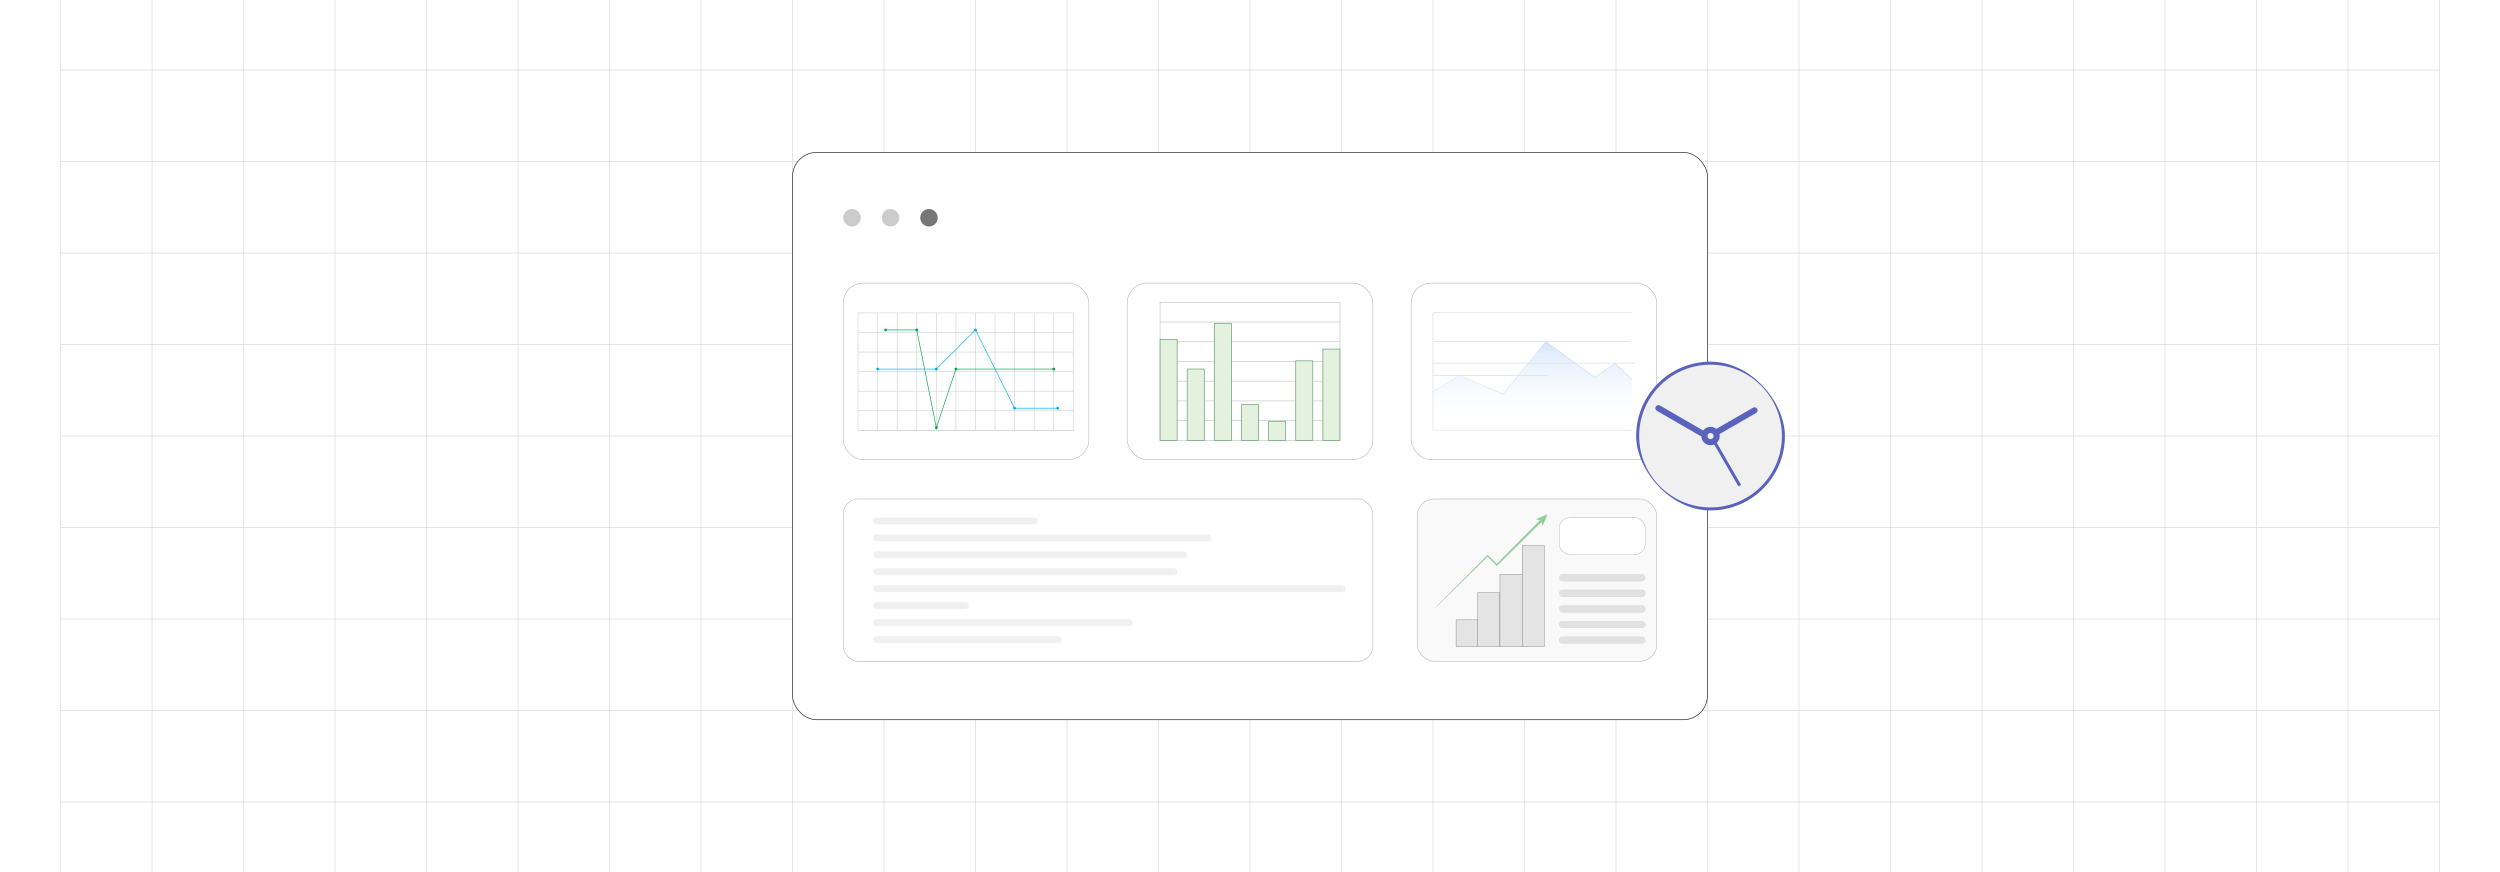 <?xml version="1.0" encoding="UTF-8"?><svg id="Layer_1" xmlns="http://www.w3.org/2000/svg" xmlns:xlink="http://www.w3.org/1999/xlink" viewBox="0 0 860 300"><defs><clipPath id="clippath"><rect y="0" width="860" height="300" fill="none" stroke-width="0"/></clipPath><linearGradient id="New_Gradient_Swatch_4" x1="492.919" y1="126.537" x2="561.506" y2="126.537" gradientUnits="userSpaceOnUse"><stop offset=".001" stop-color="#97c2f8"/><stop offset=".999" stop-color="#3878cb"/></linearGradient><clipPath id="clippath-1"><rect x="492.933" y="108.749" width="68.553" height="39.231" rx="1.078" ry="1.078" fill="none" stroke-width="0"/></clipPath><linearGradient id="linear-gradient" x1="527.21" y1="149.709" x2="527.21" y2="117.501" gradientUnits="userSpaceOnUse"><stop offset=".219" stop-color="#cbe0fb" stop-opacity="0"/><stop offset="1" stop-color="#619ef5"/></linearGradient><filter id="drop-shadow-1" filterUnits="userSpaceOnUse"><feOffset dx=".256" dy=".256"/><feGaussianBlur result="blur" stdDeviation=".383"/><feFlood flood-color="#333" flood-opacity=".08"/><feComposite in2="blur" operator="in"/><feComposite in="SourceGraphic"/></filter></defs><rect y="0" width="860" height="300" rx="5" ry="5" fill="#fff" stroke-width="0"/><rect y="0" width="860" height="300" rx="5" ry="5" fill="#fff" stroke-width="0"/><rect y="0" width="860" height="300" rx="5" ry="5" fill="#fff" stroke-width="0"/><rect y="0" width="860" height="300" rx="5" ry="5" fill="#fff" stroke-width="0"/><g clip-path="url(#clippath)"><rect y="0" width="860" height="300" rx="5" ry="5" fill="#fff" stroke-width="0"/><rect x="20.832" y="-7.373" width="818.338" height="314.746" fill="none" stroke="#dbdcdd" stroke-miterlimit="10" stroke-width=".25"/><line x1="20.83" y1="275.899" x2="839.168" y2="275.899" fill="none" stroke="#dbdcdd" stroke-miterlimit="10" stroke-width=".25"/><line x1="20.83" y1="244.424" x2="839.168" y2="244.424" fill="none" stroke="#dbdcdd" stroke-miterlimit="10" stroke-width=".25"/><line x1="20.83" y1="212.949" x2="839.168" y2="212.949" fill="none" stroke="#dbdcdd" stroke-miterlimit="10" stroke-width=".25"/><line x1="20.83" y1="181.475" x2="839.168" y2="181.475" fill="none" stroke="#dbdcdd" stroke-miterlimit="10" stroke-width=".25"/><line x1="20.83" y1="150" x2="839.168" y2="150" fill="none" stroke="#dbdcdd" stroke-miterlimit="10" stroke-width=".25"/><line x1="20.83" y1="118.526" x2="839.168" y2="118.526" fill="none" stroke="#dbdcdd" stroke-miterlimit="10" stroke-width=".25"/><line x1="20.83" y1="87.051" x2="839.168" y2="87.051" fill="none" stroke="#dbdcdd" stroke-miterlimit="10" stroke-width=".25"/><line x1="20.83" y1="55.577" x2="839.168" y2="55.577" fill="none" stroke="#dbdcdd" stroke-miterlimit="10" stroke-width=".25"/><line x1="20.83" y1="24.102" x2="839.168" y2="24.102" fill="none" stroke="#dbdcdd" stroke-miterlimit="10" stroke-width=".25"/><polyline points="807.692 307.373 807.692 275.896 807.692 244.428 807.692 212.95 807.692 181.473 807.692 150.005 807.692 118.527 807.692 87.05 807.692 55.582 807.692 55.572 807.692 24.104 807.692 -7.373" fill="none" stroke="#dbdcdd" stroke-miterlimit="10" stroke-width=".25"/><polyline points="776.215 307.373 776.215 275.896 776.215 244.428 776.215 212.95 776.215 181.473 776.215 150.005 776.215 118.527 776.215 87.05 776.215 55.582 776.215 55.572 776.215 24.104 776.215 -7.373" fill="none" stroke="#dbdcdd" stroke-miterlimit="10" stroke-width=".25"/><polyline points="744.747 307.373 744.747 275.896 744.747 244.428 744.747 212.95 744.747 181.473 744.747 150.005 744.747 118.527 744.747 87.05 744.747 55.582 744.747 55.572 744.747 24.104 744.747 -7.373" fill="none" stroke="#dbdcdd" stroke-miterlimit="10" stroke-width=".25"/><polyline points="713.269 307.373 713.269 275.896 713.269 244.428 713.269 212.95 713.269 181.473 713.269 150.005 713.269 118.527 713.269 87.05 713.269 55.582 713.269 55.572 713.269 24.104 713.269 -7.373" fill="none" stroke="#dbdcdd" stroke-miterlimit="10" stroke-width=".25"/><polyline points="681.792 307.373 681.792 275.896 681.792 244.428 681.792 212.95 681.792 181.473 681.792 150.005 681.792 118.527 681.792 87.05 681.792 55.582 681.792 55.572 681.792 24.104 681.792 -7.373" fill="none" stroke="#dbdcdd" stroke-miterlimit="10" stroke-width=".25"/><polyline points="650.324 307.373 650.324 275.896 650.324 244.428 650.324 212.95 650.324 181.473 650.324 150.005 650.324 118.527 650.324 87.05 650.324 55.582 650.324 55.572 650.324 24.104 650.324 -7.373" fill="none" stroke="#dbdcdd" stroke-miterlimit="10" stroke-width=".25"/><polyline points="618.847 307.373 618.847 275.896 618.847 244.428 618.847 212.95 618.847 181.473 618.847 150.005 618.847 118.527 618.847 87.05 618.847 55.582 618.847 55.572 618.847 24.104 618.847 -7.373" fill="none" stroke="#dbdcdd" stroke-miterlimit="10" stroke-width=".25"/><polyline points="587.369 307.373 587.369 275.896 587.369 244.428 587.369 212.95 587.369 181.473 587.369 150.005 587.369 118.527 587.369 87.05 587.369 55.582 587.369 55.572 587.369 24.104 587.369 -7.373" fill="none" stroke="#dbdcdd" stroke-miterlimit="10" stroke-width=".25"/><polyline points="555.901 307.373 555.901 275.896 555.901 244.428 555.901 212.95 555.901 181.473 555.901 150.005 555.901 118.527 555.901 87.05 555.901 55.582 555.901 55.572 555.901 24.104 555.901 -7.373" fill="none" stroke="#dbdcdd" stroke-miterlimit="10" stroke-width=".25"/><polyline points="524.424 307.373 524.424 275.896 524.424 244.428 524.424 212.95 524.424 181.473 524.424 150.005 524.424 118.527 524.424 87.05 524.424 55.582 524.424 55.572 524.424 24.104 524.424 -7.373" fill="none" stroke="#dbdcdd" stroke-miterlimit="10" stroke-width=".25"/><polyline points="492.946 307.373 492.946 275.896 492.946 244.428 492.946 212.95 492.946 181.473 492.946 150.005 492.946 118.527 492.946 87.05 492.946 55.582 492.946 55.572 492.946 24.104 492.946 -7.373" fill="none" stroke="#dbdcdd" stroke-miterlimit="10" stroke-width=".25"/><polyline points="461.478 307.373 461.478 275.896 461.478 244.428 461.478 212.95 461.478 181.473 461.478 150.005 461.478 118.527 461.478 87.05 461.478 55.582 461.478 55.572 461.478 24.104 461.478 -7.373" fill="none" stroke="#dbdcdd" stroke-miterlimit="10" stroke-width=".25"/><polyline points="430.001 307.373 430.001 275.896 430.001 244.428 430.001 212.95 430.001 181.473 430.001 150.005 430.001 118.527 430.001 87.05 430.001 55.582 430.001 55.572 430.001 24.104 430.001 -7.373" fill="none" stroke="#dbdcdd" stroke-miterlimit="10" stroke-width=".25"/><polyline points="398.523 307.373 398.523 275.896 398.523 244.428 398.523 212.95 398.523 181.473 398.523 150.005 398.523 118.527 398.523 87.05 398.523 55.582 398.523 55.572 398.523 24.104 398.523 -7.373" fill="none" stroke="#dbdcdd" stroke-miterlimit="10" stroke-width=".25"/><polyline points="367.046 307.373 367.046 275.896 367.046 244.428 367.046 212.95 367.046 181.473 367.046 150.005 367.046 118.527 367.046 87.05 367.046 55.582 367.046 55.572 367.046 24.104 367.046 -7.373" fill="none" stroke="#dbdcdd" stroke-miterlimit="10" stroke-width=".25"/><polyline points="335.578 307.373 335.578 275.896 335.578 244.428 335.578 212.95 335.578 181.473 335.578 150.005 335.578 118.527 335.578 87.05 335.578 55.582 335.578 55.572 335.578 24.104 335.578 -7.373" fill="none" stroke="#dbdcdd" stroke-miterlimit="10" stroke-width=".25"/><polyline points="304.101 307.373 304.101 275.896 304.101 244.428 304.101 212.95 304.101 181.473 304.101 150.005 304.101 118.527 304.101 87.05 304.101 55.582 304.101 55.572 304.101 24.104 304.101 -7.373" fill="none" stroke="#dbdcdd" stroke-miterlimit="10" stroke-width=".25"/><polyline points="272.623 307.373 272.623 275.896 272.623 244.428 272.623 212.95 272.623 181.473 272.623 150.005 272.623 118.527 272.623 87.05 272.623 55.582 272.623 55.572 272.623 24.104 272.623 -7.373" fill="none" stroke="#dbdcdd" stroke-miterlimit="10" stroke-width=".25"/><polyline points="241.155 307.373 241.155 275.896 241.155 244.428 241.155 212.95 241.155 181.473 241.155 150.005 241.155 118.527 241.155 87.05 241.155 55.582 241.155 55.572 241.155 24.104 241.155 -7.373" fill="none" stroke="#dbdcdd" stroke-miterlimit="10" stroke-width=".25"/><polyline points="209.678 307.373 209.678 275.896 209.678 244.428 209.678 212.95 209.678 181.473 209.678 150.005 209.678 118.527 209.678 87.05 209.678 55.582 209.678 55.572 209.678 24.104 209.678 -7.373" fill="none" stroke="#dbdcdd" stroke-miterlimit="10" stroke-width=".25"/><polyline points="178.2 307.373 178.2 275.896 178.2 244.428 178.2 212.95 178.2 181.473 178.2 150.005 178.2 118.527 178.2 87.05 178.2 55.582 178.2 55.572 178.2 24.104 178.2 -7.373" fill="none" stroke="#dbdcdd" stroke-miterlimit="10" stroke-width=".25"/><polyline points="146.732 307.373 146.732 275.896 146.732 244.428 146.732 212.95 146.732 181.473 146.732 150.005 146.732 118.527 146.732 87.05 146.732 55.582 146.732 55.572 146.732 24.104 146.732 -7.373" fill="none" stroke="#dbdcdd" stroke-miterlimit="10" stroke-width=".25"/><polyline points="115.255 307.373 115.255 275.896 115.255 244.428 115.255 212.95 115.255 181.473 115.255 150.005 115.255 118.527 115.255 87.05 115.255 55.582 115.255 55.572 115.255 24.104 115.255 -7.373" fill="none" stroke="#dbdcdd" stroke-miterlimit="10" stroke-width=".25"/><polyline points="83.777 307.373 83.777 275.896 83.777 244.428 83.777 212.95 83.777 181.473 83.777 150.005 83.777 118.527 83.777 87.05 83.777 55.582 83.777 55.572 83.777 24.104 83.777 -7.373" fill="none" stroke="#dbdcdd" stroke-miterlimit="10" stroke-width=".25"/><polyline points="52.309 307.373 52.309 275.896 52.309 244.428 52.309 212.95 52.309 181.473 52.309 150.005 52.309 118.527 52.309 87.05 52.309 55.582 52.309 55.572 52.309 24.104 52.309 -7.373" fill="none" stroke="#dbdcdd" stroke-miterlimit="10" stroke-width=".25"/></g><rect x="272.623" y="52.419" width="314.746" height="195.163" rx="8.328" ry="8.328" fill="#fff" stroke="#333" stroke-miterlimit="10" stroke-width=".25"/><rect x="290.07" y="97.386" width="84.5" height="60.709" rx="6.919" ry="6.919" fill="#fff" stroke="#b1b1b1" stroke-miterlimit="10" stroke-width=".189"/><rect x="295.18" y="107.645" width="74.028" height="40.384" fill="none" stroke="#d0d2d3" stroke-miterlimit="10" stroke-width=".22"/><polyline points="369.207 148.029 362.48 148.029 355.747 148.029 349.02 148.029 342.288 148.029 335.56 148.029 328.827 148.029 322.1 148.029 315.368 148.029 308.64 148.029 301.908 148.029 295.18 148.029" fill="none" stroke="#d0d2d3" stroke-miterlimit="10" stroke-width=".22"/><line x1="295.178" y1="141.298" x2="369.209" y2="141.298" fill="none" stroke="#d0d2d3" stroke-miterlimit="10" stroke-width=".22"/><line x1="295.178" y1="134.568" x2="369.209" y2="134.568" fill="none" stroke="#d0d2d3" stroke-miterlimit="10" stroke-width=".22"/><line x1="295.178" y1="127.837" x2="369.209" y2="127.837" fill="none" stroke="#d0d2d3" stroke-miterlimit="10" stroke-width=".22"/><line x1="295.178" y1="121.107" x2="369.209" y2="121.107" fill="none" stroke="#d0d2d3" stroke-miterlimit="10" stroke-width=".22"/><line x1="295.178" y1="114.377" x2="369.209" y2="114.377" fill="none" stroke="#d0d2d3" stroke-miterlimit="10" stroke-width=".22"/><polyline points="362.48 148.029 362.48 141.297 362.48 134.569 362.48 127.837 362.48 121.109 362.48 114.377 362.48 107.645" fill="none" stroke="#d0d2d3" stroke-miterlimit="10" stroke-width=".22"/><polyline points="355.747 148.029 355.747 141.297 355.747 134.569 355.747 127.837 355.747 121.109 355.747 114.377 355.747 107.645" fill="none" stroke="#d0d2d3" stroke-miterlimit="10" stroke-width=".22"/><polyline points="349.02 148.029 349.02 141.297 349.02 134.569 349.02 127.837 349.02 121.109 349.02 114.377 349.02 107.645" fill="none" stroke="#d0d2d3" stroke-miterlimit="10" stroke-width=".22"/><polyline points="342.288 148.029 342.288 141.297 342.288 134.569 342.288 127.837 342.288 121.109 342.288 114.377 342.288 107.645" fill="none" stroke="#d0d2d3" stroke-miterlimit="10" stroke-width=".22"/><polyline points="335.56 148.029 335.56 141.297 335.56 134.569 335.56 127.837 335.56 121.109 335.56 114.377 335.56 107.645" fill="none" stroke="#d0d2d3" stroke-miterlimit="10" stroke-width=".22"/><polyline points="328.827 148.029 328.827 141.297 328.827 134.569 328.827 127.837 328.827 121.109 328.827 114.377 328.827 107.645" fill="none" stroke="#d0d2d3" stroke-miterlimit="10" stroke-width=".22"/><polyline points="322.1 148.029 322.1 141.297 322.1 134.569 322.1 127.837 322.1 121.109 322.1 114.377 322.1 107.645" fill="none" stroke="#d0d2d3" stroke-miterlimit="10" stroke-width=".22"/><polyline points="315.368 148.029 315.368 141.297 315.368 134.569 315.368 127.837 315.368 121.109 315.368 114.377 315.368 107.645" fill="none" stroke="#d0d2d3" stroke-miterlimit="10" stroke-width=".22"/><polyline points="308.64 148.029 308.64 141.297 308.64 134.569 308.64 127.837 308.64 121.109 308.64 114.377 308.64 107.645" fill="none" stroke="#d0d2d3" stroke-miterlimit="10" stroke-width=".22"/><polyline points="301.908 148.029 301.908 141.297 301.908 134.569 301.908 127.837 301.908 121.109 301.908 114.377 301.908 107.645" fill="none" stroke="#d0d2d3" stroke-miterlimit="10" stroke-width=".22"/><polyline points="304.671 113.498 315.368 113.498 322.1 147.15 328.827 126.958 362.48 126.958" fill="none" stroke="#00a14b" stroke-miterlimit="10" stroke-width=".22"/><polyline points="301.908 126.958 322.1 126.958 335.56 113.498 349.02 140.418 363.851 140.418" fill="none" stroke="#00adee" stroke-miterlimit="10" stroke-width=".22"/><circle cx="322.1" cy="126.958" r=".479" fill="#00adee" stroke-width="0"/><circle cx="301.908" cy="126.958" r=".479" fill="#00adee" stroke-width="0"/><circle cx="315.368" cy="113.498" r=".479" fill="#00a551" stroke-width="0"/><circle cx="304.671" cy="113.498" r=".479" fill="#00a551" stroke-width="0"/><circle cx="322.1" cy="147.15" r=".479" fill="#00a551" stroke-width="0"/><circle cx="328.827" cy="126.958" r=".479" fill="#00a551" stroke-width="0"/><circle cx="362.48" cy="126.958" r=".479" fill="#00a551" stroke-width="0"/><circle cx="335.56" cy="113.498" r=".479" fill="#00adee" stroke-width="0"/><circle cx="349.02" cy="140.418" r=".479" fill="#00adee" stroke-width="0"/><circle cx="363.851" cy="140.418" r=".479" fill="#00adee" stroke-width="0"/><rect x="387.75" y="97.386" width="84.5" height="60.709" rx="6.919" ry="6.919" fill="#fff" stroke="#b1b1b1" stroke-miterlimit="10" stroke-width=".189"/><rect x="399.059" y="103.999" width="61.883" height="47.483" fill="none" stroke="#c5c7c8" stroke-miterlimit="10" stroke-width=".233"/><line x1="399.059" y1="144.699" x2="460.941" y2="144.699" fill="none" stroke="#c5c7c8" stroke-miterlimit="10" stroke-width=".233"/><line x1="399.059" y1="137.916" x2="460.941" y2="137.916" fill="none" stroke="#c5c7c8" stroke-miterlimit="10" stroke-width=".233"/><line x1="399.059" y1="131.132" x2="460.941" y2="131.132" fill="none" stroke="#c5c7c8" stroke-miterlimit="10" stroke-width=".233"/><line x1="399.059" y1="124.349" x2="460.941" y2="124.349" fill="none" stroke="#c5c7c8" stroke-miterlimit="10" stroke-width=".233"/><line x1="399.059" y1="117.565" x2="460.941" y2="117.565" fill="none" stroke="#c5c7c8" stroke-miterlimit="10" stroke-width=".233"/><line x1="399.059" y1="110.782" x2="460.941" y2="110.782" fill="none" stroke="#c5c7c8" stroke-miterlimit="10" stroke-width=".233"/><rect x="399.066" y="116.737" width="5.867" height="34.745" fill="#e5f1df" stroke="#609d6c" stroke-miterlimit="10" stroke-width=".233"/><rect x="408.4" y="126.95" width="5.867" height="24.533" fill="#e5f1df" stroke="#609d6c" stroke-miterlimit="10" stroke-width=".233"/><rect x="417.735" y="111.279" width="5.867" height="40.203" fill="#e5f1df" stroke="#609d6c" stroke-miterlimit="10" stroke-width=".233"/><rect x="427.07" y="139.216" width="5.867" height="12.266" fill="#e5f1df" stroke="#609d6c" stroke-miterlimit="10" stroke-width=".233"/><rect x="436.405" y="144.909" width="5.867" height="6.573" fill="#e5f1df" stroke="#609d6c" stroke-miterlimit="10" stroke-width=".233"/><rect x="445.739" y="124.132" width="5.867" height="27.35" fill="#e5f1df" stroke="#609d6c" stroke-miterlimit="10" stroke-width=".233"/><rect x="455.074" y="120.083" width="5.867" height="31.399" fill="#e5f1df" stroke="#609d6c" stroke-miterlimit="10" stroke-width=".233"/><rect x="485.43" y="97.386" width="84.5" height="60.709" rx="6.919" ry="6.919" fill="#fff" stroke="#b1b1b1" stroke-miterlimit="10" stroke-width=".189"/><polyline points="492.933 134.645 502.054 129.178 517.06 135.577 531.771 117.501 548.541 129.835 555.587 125.062 561.487 130.648" fill="none" stroke="url(#New_Gradient_Swatch_4)" stroke-miterlimit="10" stroke-width=".057"/><g clip-path="url(#clippath-1)"><polygon points="492.933 134.645 502.054 129.178 517.06 135.577 531.771 117.501 548.541 129.835 555.587 125.062 561.487 130.648 561.487 149.709 492.933 149.709 492.933 134.645" fill="url(#linear-gradient)" opacity=".25" stroke-width="0"/></g><path d="M561.487,147.98h-67.97c-.322,0-.583-.261-.583-.583v-39.312c0-.322.261-.583.583-.583h67.97" fill="none" stroke="#dbdcdd" stroke-miterlimit="10" stroke-width=".22"/><line x1="492.933" y1="124.924" x2="562.426" y2="124.924" fill="none" stroke="#dbdcdd" stroke-miterlimit="10" stroke-width=".22"/><line x1="492.933" y1="129.12" x2="532.313" y2="129.12" fill="none" stroke="#dbdcdd" stroke-miterlimit="10" stroke-width=".22"/><line x1="492.933" y1="117.501" x2="560.814" y2="117.501" fill="none" stroke="#dbdcdd" stroke-miterlimit="10" stroke-width=".22"/><circle cx="293.08" cy="74.903" r="3.01" fill="#ccc" stroke-width="0"/><circle cx="306.325" cy="74.903" r="3.01" fill="#ccc" stroke-width="0"/><circle cx="319.569" cy="74.903" r="3.01" fill="#777" stroke-width="0"/><rect x="290.07" y="171.663" width="182.18" height="55.822" rx="5.173" ry="5.173" fill="#fff" stroke="#b1b1b1" stroke-miterlimit="10" stroke-width=".189"/><rect x="300.312" y="177.912" width="56.772" height="2.499" rx="1.192" ry="1.192" fill="#f0f0f0" stroke="#fcfcfc" stroke-miterlimit="10" stroke-width=".203"/><rect x="300.312" y="183.744" width="116.383" height="2.499" rx="1.192" ry="1.192" fill="#f0f0f0" stroke="#fcfcfc" stroke-miterlimit="10" stroke-width=".203"/><rect x="300.312" y="189.576" width="108.125" height="2.499" rx="1.192" ry="1.192" fill="#f0f0f0" stroke="#fcfcfc" stroke-miterlimit="10" stroke-width=".203"/><rect x="300.312" y="195.408" width="104.77" height="2.499" rx="1.192" ry="1.192" fill="#f0f0f0" stroke="#fcfcfc" stroke-miterlimit="10" stroke-width=".203"/><rect x="300.312" y="201.24" width="162.575" height="2.499" rx="1.192" ry="1.192" fill="#f0f0f0" stroke="#fcfcfc" stroke-miterlimit="10" stroke-width=".203"/><rect x="300.312" y="207.072" width="33.031" height="2.499" rx="1.192" ry="1.192" fill="#f0f0f0" stroke="#fcfcfc" stroke-miterlimit="10" stroke-width=".203"/><rect x="300.312" y="212.904" width="89.347" height="2.499" rx="1.192" ry="1.192" fill="#f0f0f0" stroke="#fcfcfc" stroke-miterlimit="10" stroke-width=".203"/><rect x="300.312" y="218.736" width="64.901" height="2.499" rx="1.192" ry="1.192" fill="#f0f0f0" stroke="#fcfcfc" stroke-miterlimit="10" stroke-width=".203"/><rect x="487.511" y="171.663" width="82.419" height="55.822" rx="5.816" ry="5.816" fill="#f9f9f9" stroke="#b1b1b1" stroke-miterlimit="10" stroke-width=".189"/><rect x="508.344" y="203.895" width="7.64" height="18.512" fill="#e4e4e4" stroke="#333" stroke-miterlimit="10" stroke-width=".086"/><rect x="500.88" y="213.246" width="7.465" height="9.158" fill="#e4e4e4" stroke="#333" stroke-miterlimit="10" stroke-width=".086"/><rect x="515.984" y="197.511" width="7.64" height="24.895" fill="#e4e4e4" stroke="#333" stroke-miterlimit="10" stroke-width=".086"/><rect x="523.624" y="187.667" width="7.64" height="34.739" fill="#e4e4e4" stroke="#333" stroke-miterlimit="10" stroke-width=".086"/><polygon points="532.014 176.741 528.216 178.334 529.553 178.69 514.657 193.781 511.618 190.805 511.489 190.679 511.364 190.804 493.232 209.042 511.489 191.186 514.51 194.23 514.658 194.378 514.809 194.229 530.064 179.201 530.418 180.539 532.014 176.741" fill="#93ce9b" filter="url(#drop-shadow-1)" stroke="#3d9b43" stroke-miterlimit="10" stroke-width=".032"/><g opacity=".33"><rect x="536.362" y="197.576" width="29.617" height="2.316" rx="1.118" ry="1.118" fill="#b1b1b1" stroke="#333" stroke-miterlimit="10" stroke-width=".06"/><rect x="536.362" y="202.948" width="29.617" height="2.316" rx="1.118" ry="1.118" fill="#b1b1b1" stroke="#333" stroke-miterlimit="10" stroke-width=".06"/><rect x="536.362" y="208.319" width="29.617" height="2.316" rx="1.118" ry="1.118" fill="#b1b1b1" stroke="#333" stroke-miterlimit="10" stroke-width=".06"/><rect x="536.362" y="213.691" width="29.617" height="2.316" rx="1.118" ry="1.118" fill="#b1b1b1" stroke="#333" stroke-miterlimit="10" stroke-width=".06"/><rect x="536.362" y="219.062" width="29.617" height="2.316" rx="1.118" ry="1.118" fill="#b1b1b1" stroke="#333" stroke-miterlimit="10" stroke-width=".06"/></g><rect x="536.362" y="178.017" width="29.617" height="12.809" rx="3.83" ry="3.83" fill="#fff" stroke="#333" stroke-miterlimit="10" stroke-width=".055"/><g id="Layer_1-2"><rect x="562.836" y="124.412" width="51.176" height="51.176" rx="25.588" ry="25.588" fill="#5962bd" stroke-width="0"/><path d="M588.424,125.449c6.779,0,12.917,2.748,17.36,7.191,4.443,4.443,7.191,10.581,7.191,17.36s-2.748,12.917-7.191,17.36c-4.443,4.443-10.581,7.191-17.36,7.191s-12.917-2.748-17.36-7.191c-4.443-4.443-7.191-10.581-7.191-17.36s2.748-12.917,7.191-17.36c4.443-4.443,10.581-7.191,17.36-7.191ZM571.014,139.505c-.503-.291-1.147-.12-1.438.383-.291.503-.12,1.147.383,1.438l14.773,8.529c.166.096.348.142.527.142v.002c0,.874.354,1.665.927,2.238.573.573,1.364.927,2.238.927.449,0,.877-.094,1.264-.262l8.313,14.398.911-.528-8.341-14.447c.031-.029.062-.058.092-.088.573-.573.927-1.364.927-2.238,0-.236-.026-.465-.075-.686.044-.018.087-.039.129-.063l12.451-7.189c.503-.289.676-.931.387-1.434s-.931-.676-1.434-.387l-12.451,7.189c-.061.035-.117.076-.169.12-.546-.447-1.244-.715-2.004-.715-.874,0-1.665.354-2.238.927-.106.106-.205.22-.296.341-.033-.025-.068-.048-.104-.069l-14.773-8.529h0ZM589.171,149.254c-.191-.191-.455-.309-.746-.309s-.555.118-.746.309-.309.455-.309.746.118.555.309.746.455.309.746.309.555-.118.746-.309.309-.455.309-.746-.118-.555-.309-.746Z" fill="#f0f0f0" stroke-width="0"/></g></svg>